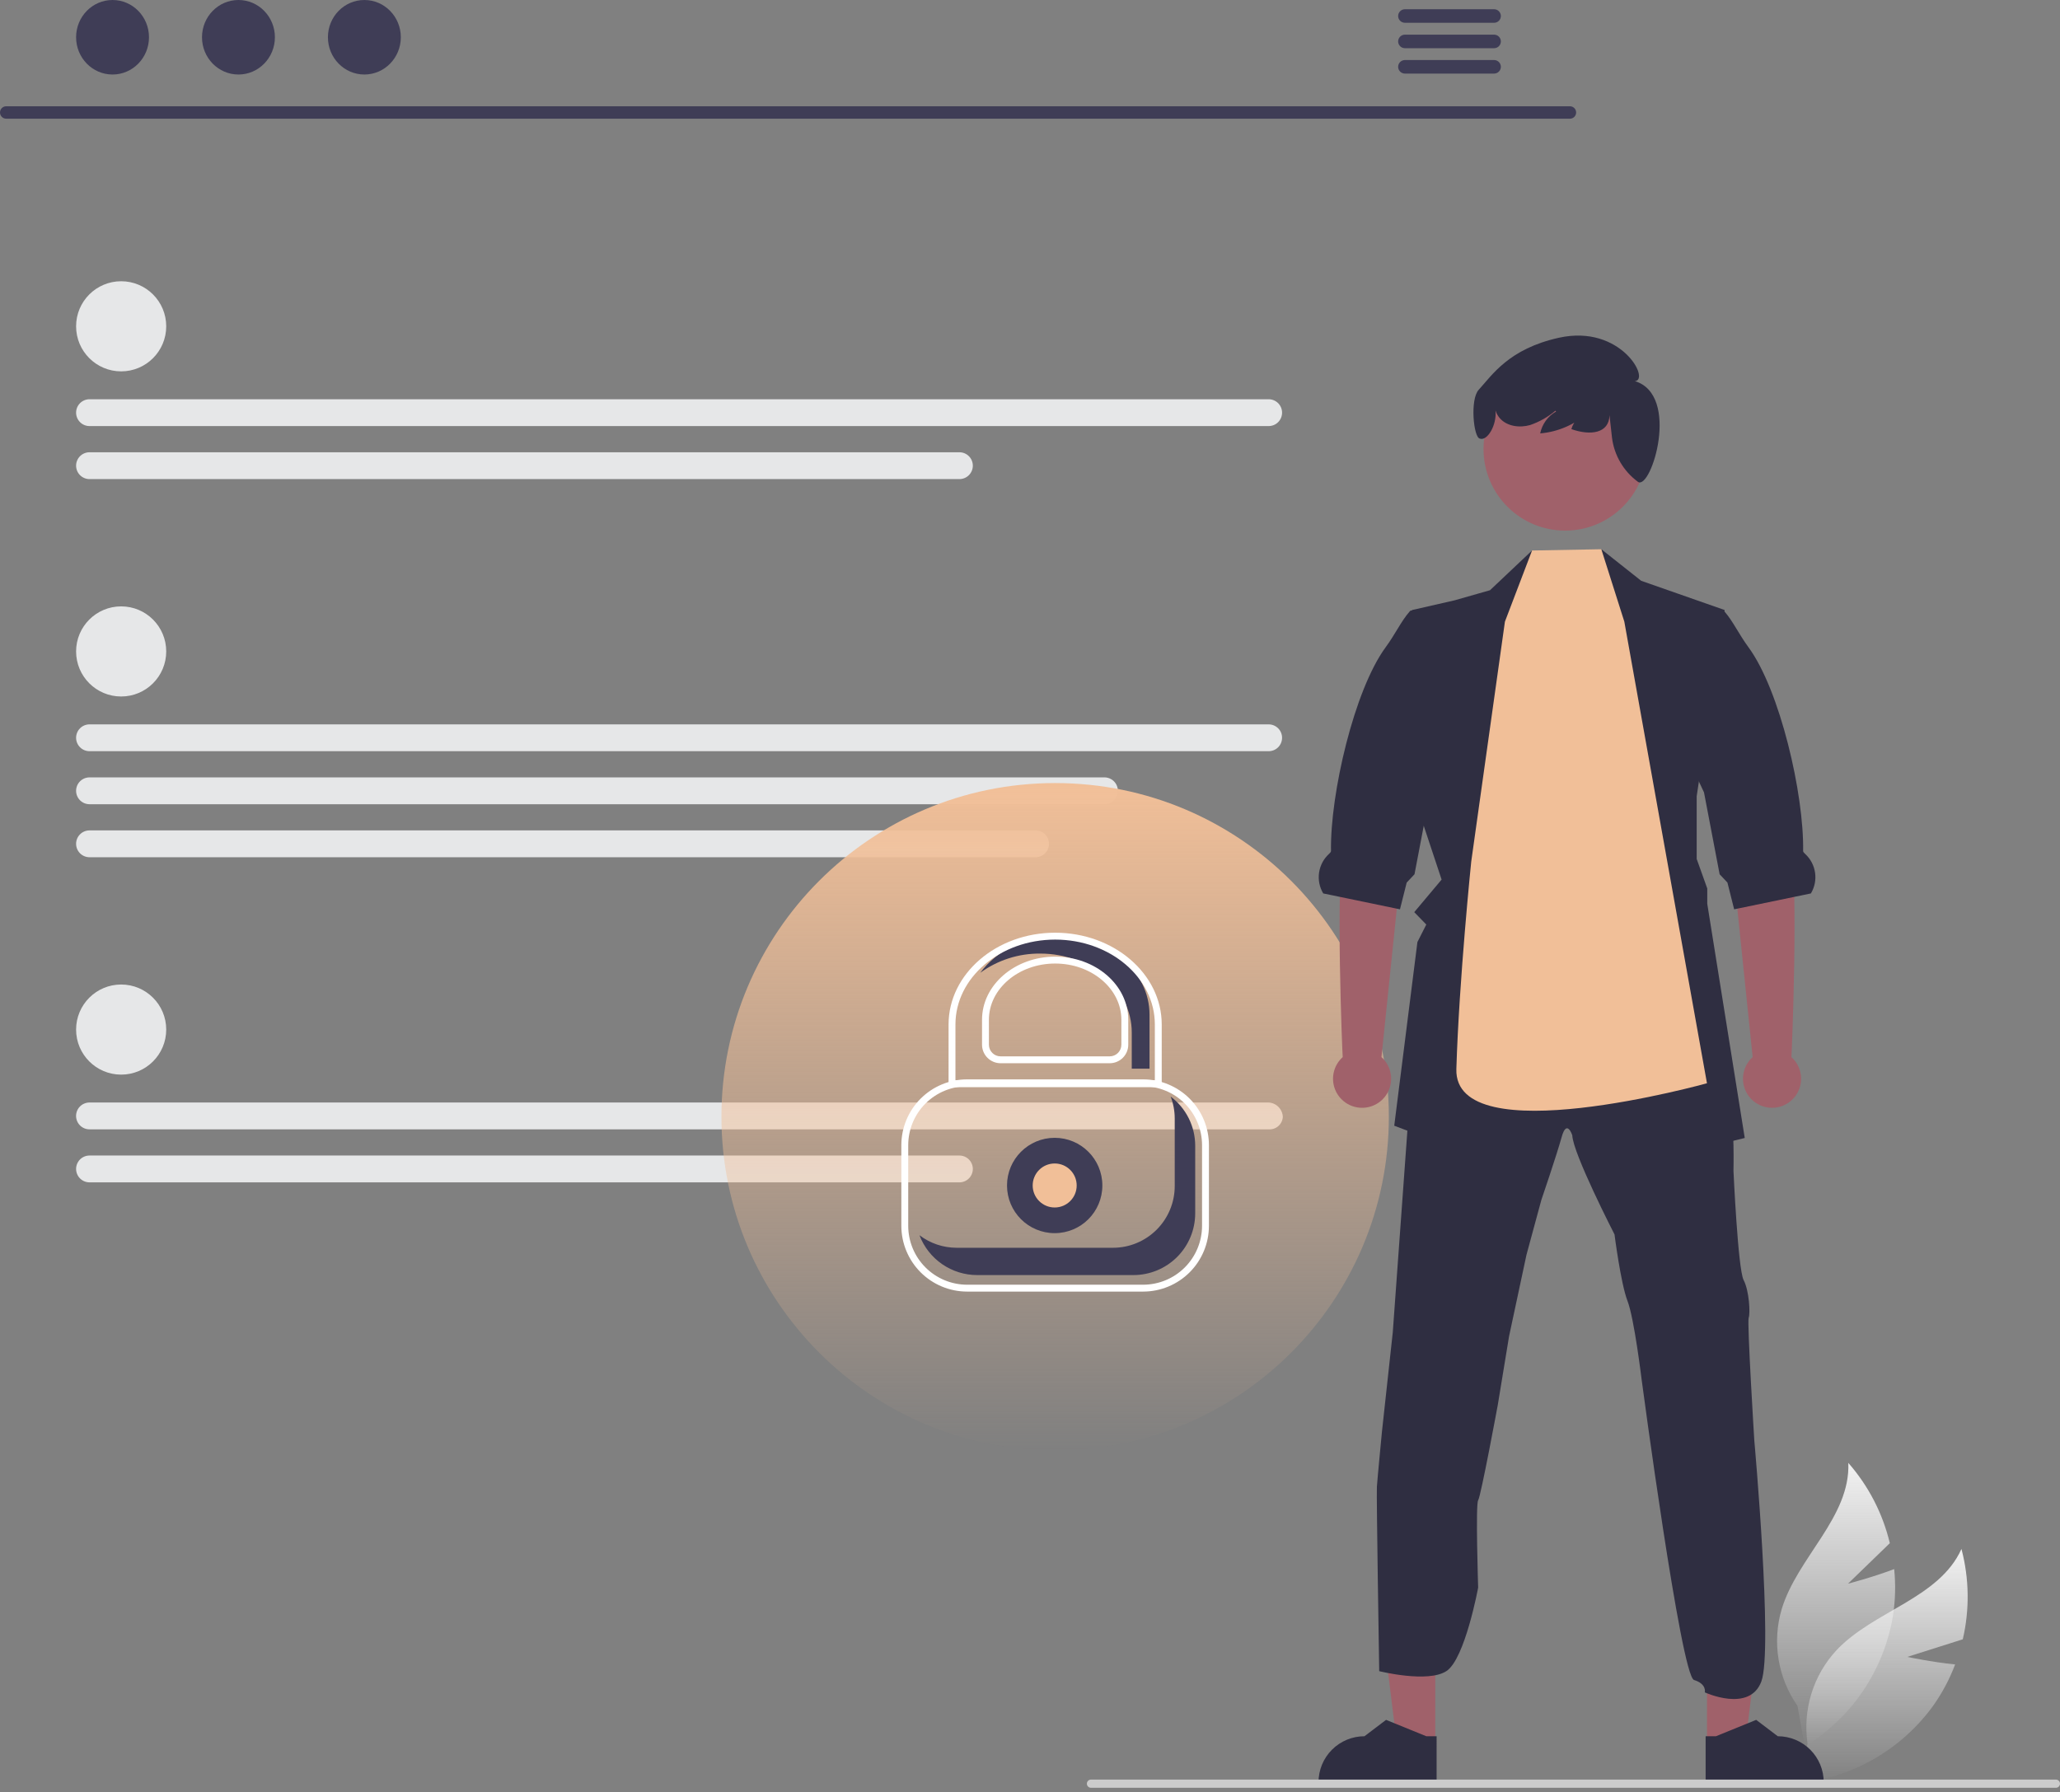 <svg width="300" height="261" viewBox="0 0 300 261" fill="none" xmlns="http://www.w3.org/2000/svg">
<rect x="0" y="0" width="300" height="261" fill="#808080" stroke="none"/>
<g clip-path="url(#clip0_1012_173)">
<path d="M277.763 241.323L285.844 238.76C286.851 234.422 286.784 229.905 285.649 225.6C282.402 232.818 272.877 234.587 267.45 240.349C265.771 242.159 264.521 244.324 263.793 246.682C263.064 249.041 262.876 251.534 263.241 253.975L261.541 259.743C265.512 259.403 269.362 258.207 272.826 256.237C276.29 254.266 279.286 251.568 281.607 248.328C282.891 246.498 283.94 244.513 284.728 242.421C281.281 242.076 277.763 241.323 277.763 241.323Z" fill="url(#paint0_linear_1012_173)"/>
<path d="M269.128 230.658L275.217 224.76C274.185 220.428 272.11 216.415 269.174 213.068C269.488 220.977 261.751 226.808 259.463 234.385C258.768 236.754 258.614 239.249 259.014 241.685C259.414 244.121 260.357 246.436 261.773 248.458L262.824 254.379C266.226 252.304 269.139 249.517 271.361 246.208C273.582 242.899 275.06 239.148 275.693 235.213C276.026 233.003 276.079 230.758 275.851 228.534C272.613 229.762 269.128 230.658 269.128 230.658Z" fill="url(#paint1_linear_1012_173)"/>
<path d="M228.647 17.288H0.887C0.65 17.284 0.424 17.186 0.259 17.017C0.093 16.847 0 16.62 0 16.383C0 16.146 0.093 15.918 0.259 15.749C0.424 15.58 0.65 15.482 0.887 15.477H228.647C228.884 15.482 229.11 15.58 229.275 15.749C229.441 15.918 229.534 16.146 229.534 16.383C229.534 16.62 229.441 16.847 229.275 17.017C229.11 17.186 228.884 17.284 228.647 17.288Z" fill="#3F3D56"/>
<path d="M16.39 10.853C19.322 10.853 21.698 8.423 21.698 5.426C21.698 2.429 19.322 0 16.39 0C13.459 0 11.082 2.429 11.082 5.426C11.082 8.423 13.459 10.853 16.39 10.853Z" fill="#3F3D56"/>
<path d="M34.726 10.853C37.658 10.853 40.034 8.423 40.034 5.426C40.034 2.429 37.658 0 34.726 0C31.794 0 29.418 2.429 29.418 5.426C29.418 8.423 31.794 10.853 34.726 10.853Z" fill="#3F3D56"/>
<path d="M53.064 10.853C55.995 10.853 58.372 8.423 58.372 5.426C58.372 2.429 55.995 0 53.064 0C50.132 0 47.756 2.429 47.756 5.426C47.756 8.423 50.132 10.853 53.064 10.853Z" fill="#3F3D56"/>
<path d="M217.606 1.345H204.58C204.322 1.35 204.076 1.457 203.895 1.641C203.715 1.825 203.613 2.073 203.613 2.331C203.613 2.59 203.715 2.838 203.895 3.022C204.076 3.206 204.322 3.313 204.58 3.318H217.606C217.864 3.313 218.11 3.206 218.291 3.022C218.471 2.838 218.573 2.59 218.573 2.331C218.573 2.073 218.471 1.825 218.291 1.641C218.11 1.457 217.864 1.35 217.606 1.345Z" fill="#3F3D56"/>
<path d="M217.606 5.047H204.58C204.322 5.052 204.076 5.159 203.895 5.343C203.715 5.527 203.613 5.775 203.613 6.034C203.613 6.292 203.715 6.54 203.895 6.724C204.076 6.909 204.322 7.015 204.58 7.02H217.606C217.864 7.015 218.11 6.909 218.291 6.724C218.472 6.54 218.573 6.292 218.573 6.034C218.573 5.775 218.472 5.527 218.291 5.343C218.11 5.159 217.864 5.052 217.606 5.047Z" fill="#3F3D56"/>
<path d="M217.606 8.745H204.58C204.322 8.75 204.076 8.856 203.895 9.04C203.715 9.225 203.613 9.473 203.613 9.731C203.613 9.989 203.715 10.237 203.895 10.421C204.076 10.606 204.322 10.712 204.58 10.717H217.606C217.864 10.712 218.11 10.606 218.291 10.421C218.472 10.237 218.573 9.989 218.573 9.731C218.573 9.473 218.472 9.225 218.291 9.04C218.11 8.856 217.864 8.75 217.606 8.745Z" fill="#3F3D56"/>
<path d="M17.644 54.088C21.269 54.088 24.207 51.15 24.207 47.526C24.207 43.901 21.269 40.963 17.644 40.963C14.02 40.963 11.082 43.901 11.082 47.526C11.082 51.15 14.02 54.088 17.644 54.088Z" fill="#E6E7E8"/>
<path d="M184.756 62.057H13.036C12.518 62.057 12.021 61.851 11.654 61.485C11.288 61.118 11.082 60.621 11.082 60.103C11.082 59.585 11.288 59.088 11.654 58.721C12.021 58.355 12.518 58.149 13.036 58.149H184.756C185.274 58.149 185.771 58.355 186.138 58.721C186.504 59.088 186.71 59.585 186.71 60.103C186.71 60.621 186.504 61.118 186.138 61.485C185.771 61.851 185.274 62.057 184.756 62.057Z" fill="#E6E7E8"/>
<path d="M139.72 69.779H13.036C12.518 69.779 12.021 69.573 11.654 69.207C11.288 68.84 11.082 68.343 11.082 67.825C11.082 67.306 11.288 66.809 11.654 66.443C12.021 66.076 12.518 65.871 13.036 65.871H139.72C140.238 65.871 140.735 66.076 141.101 66.443C141.468 66.809 141.674 67.306 141.674 67.825C141.674 68.343 141.468 68.84 141.101 69.207C140.735 69.573 140.238 69.779 139.72 69.779Z" fill="#E6E7E8"/>
<path d="M17.644 156.516C21.269 156.516 24.207 153.578 24.207 149.954C24.207 146.33 21.269 143.392 17.644 143.392C14.02 143.392 11.082 146.33 11.082 149.954C11.082 153.578 14.02 156.516 17.644 156.516Z" fill="#E6E7E8"/>
<path d="M184.755 164.485H13.035C12.778 164.486 12.524 164.436 12.287 164.338C12.049 164.24 11.833 164.096 11.652 163.914C11.47 163.733 11.326 163.517 11.227 163.28C11.129 163.043 11.078 162.788 11.078 162.531C11.078 162.274 11.129 162.02 11.227 161.783C11.326 161.545 11.47 161.33 11.652 161.148C11.833 160.967 12.049 160.823 12.287 160.725C12.524 160.627 12.778 160.577 13.035 160.577H184.755C185.3 160.607 185.813 160.84 186.195 161.23C186.576 161.619 186.799 162.137 186.818 162.682C186.802 162.936 186.736 163.185 186.623 163.413C186.511 163.642 186.354 163.846 186.162 164.013C185.97 164.181 185.747 164.309 185.506 164.39C185.265 164.471 185.009 164.503 184.755 164.485Z" fill="#E6E7E8"/>
<path d="M139.72 172.207H13.036C12.518 172.207 12.021 172.001 11.654 171.635C11.288 171.268 11.082 170.771 11.082 170.253C11.082 169.735 11.288 169.238 11.654 168.871C12.021 168.505 12.518 168.299 13.036 168.299H139.72C140.238 168.299 140.735 168.505 141.101 168.871C141.468 169.238 141.674 169.735 141.674 170.253C141.674 170.771 141.468 171.268 141.101 171.635C140.735 172.001 140.238 172.207 139.72 172.207Z" fill="#E6E7E8"/>
<path d="M17.644 101.442C21.269 101.442 24.207 98.504 24.207 94.879C24.207 91.255 21.269 88.317 17.644 88.317C14.02 88.317 11.082 91.255 11.082 94.879C11.082 98.504 14.02 101.442 17.644 101.442Z" fill="#E6E7E8"/>
<path d="M184.756 109.41H13.036C12.518 109.41 12.021 109.204 11.654 108.838C11.288 108.471 11.082 107.974 11.082 107.456C11.082 106.938 11.288 106.441 11.654 106.074C12.021 105.708 12.518 105.502 13.036 105.502H184.756C185.274 105.502 185.771 105.708 186.138 106.074C186.504 106.441 186.71 106.938 186.71 107.456C186.71 107.974 186.504 108.471 186.138 108.838C185.771 109.204 185.274 109.41 184.756 109.41Z" fill="#E6E7E8"/>
<path d="M160.843 117.132H13.036C12.518 117.132 12.021 116.926 11.654 116.56C11.288 116.193 11.082 115.696 11.082 115.178C11.082 114.66 11.288 114.162 11.654 113.796C12.021 113.43 12.518 113.224 13.036 113.224H160.843C161.361 113.224 161.858 113.43 162.225 113.796C162.591 114.162 162.797 114.66 162.797 115.178C162.797 115.696 162.591 116.193 162.225 116.56C161.858 116.926 161.361 117.132 160.843 117.132Z" fill="#E6E7E8"/>
<path d="M150.811 124.854H13.036C12.518 124.854 12.021 124.648 11.654 124.281C11.288 123.915 11.082 123.418 11.082 122.9C11.082 122.381 11.288 121.884 11.654 121.518C12.021 121.151 12.518 120.945 13.036 120.945H150.811C151.329 120.945 151.826 121.151 152.193 121.518C152.559 121.884 152.765 122.381 152.765 122.9C152.765 123.418 152.559 123.915 152.193 124.281C151.826 124.648 151.329 124.854 150.811 124.854Z" fill="#E6E7E8"/>
<path d="M153.662 211.247C180.502 211.247 202.26 189.489 202.26 162.649C202.26 135.809 180.502 114.051 153.662 114.051C126.822 114.051 105.064 135.809 105.064 162.649C105.064 189.489 126.822 211.247 153.662 211.247Z" fill="url(#paint2_linear_1012_173)"/>
<path d="M153.595 179.605C157.429 179.605 160.537 176.497 160.537 172.662C160.537 168.828 157.429 165.72 153.595 165.72C149.761 165.72 146.652 168.828 146.652 172.662C146.652 176.497 149.761 179.605 153.595 179.605Z" fill="#3F3D56"/>
<path d="M153.595 175.867C155.365 175.867 156.799 174.432 156.799 172.662C156.799 170.893 155.365 169.458 153.595 169.458C151.825 169.458 150.391 170.893 150.391 172.662C150.391 174.432 151.825 175.867 153.595 175.867Z" fill="#F1BF98"/>
<path d="M166.481 188.117H140.84C138.301 188.114 135.867 187.104 134.072 185.309C132.276 183.513 131.267 181.079 131.264 178.54V166.784C131.267 164.245 132.276 161.811 134.072 160.016C135.867 158.22 138.301 157.21 140.84 157.208H166.481C169.02 157.21 171.454 158.22 173.25 160.016C175.045 161.811 176.055 164.245 176.058 166.784V178.54C176.055 181.079 175.045 183.513 173.25 185.309C171.454 187.104 169.02 188.114 166.481 188.117ZM140.84 158.21C138.567 158.213 136.388 159.117 134.78 160.724C133.173 162.332 132.269 164.511 132.266 166.784V178.54C132.269 180.814 133.173 182.993 134.781 184.6C136.388 186.207 138.567 187.111 140.84 187.114H166.481C168.754 187.111 170.934 186.207 172.541 184.6C174.148 182.993 175.052 180.813 175.055 178.54V166.784C175.052 164.511 174.148 162.332 172.541 160.724C170.934 159.117 168.754 158.213 166.481 158.21L140.84 158.21Z" fill="white"/>
<path d="M139.323 181.735H162.082C163.263 181.735 164.433 181.502 165.524 181.05C166.616 180.598 167.607 179.936 168.443 179.1C169.278 178.265 169.941 177.273 170.393 176.182C170.845 175.091 171.077 173.921 171.077 172.74V162.901C171.076 161.81 170.875 160.729 170.484 159.71C171.594 160.546 172.495 161.629 173.116 162.872C173.736 164.116 174.059 165.487 174.059 166.877V176.715C174.059 177.896 173.826 179.066 173.374 180.158C172.922 181.249 172.26 182.241 171.424 183.076C170.589 183.911 169.597 184.574 168.506 185.026C167.415 185.478 166.245 185.711 165.064 185.711H142.304C140.481 185.71 138.7 185.154 137.199 184.117C135.699 183.081 134.549 181.612 133.902 179.906C135.46 181.093 137.364 181.735 139.323 181.735Z" fill="#3F3D56"/>
<path d="M209.018 253.956L203.426 253.955L200.766 232.384L209.02 232.384L209.018 253.956Z" fill="#A0616A"/>
<path d="M209.215 259.79L192.018 259.789V259.571C192.018 257.796 192.723 256.094 193.978 254.838C195.234 253.583 196.936 252.878 198.711 252.878L201.853 250.494L207.714 252.878L209.216 252.878L209.215 259.79Z" fill="#2F2E41"/>
<path d="M248.589 253.956L254.181 253.955L256.842 232.384L248.588 232.384L248.589 253.956Z" fill="#A0616A"/>
<path d="M248.393 259.79L265.591 259.789V259.571C265.591 257.796 264.885 256.094 263.63 254.838C262.375 253.583 260.672 252.878 258.897 252.878L255.755 250.494L249.894 252.878L248.393 252.878L248.393 259.79Z" fill="#2F2E41"/>
<path d="M200.519 216.532C200.601 215.301 201.258 208.494 201.258 208.494L202.831 194.057L205.603 155.79L205.784 153.285L220.307 150.497L230.233 145.739L242.03 149.51L251.216 152.955C251.216 152.955 251.232 154.43 251.303 156.211C251.397 158.543 251.562 161.402 251.956 162.145C252.612 163.459 252.447 170.51 252.447 170.51C252.447 170.51 253.1 184.855 253.922 186.428C254.744 188.001 254.909 191.277 254.661 191.934C254.414 192.591 255.483 209.819 255.483 209.819C255.483 209.819 258.228 240.307 256.506 244.904C254.784 249.501 248.275 246.489 248.275 246.489C248.275 246.489 248.589 245.263 246.702 244.684C244.814 244.106 239.065 200.876 239.065 200.876C239.065 200.876 237.995 192.012 237.012 189.472C236.029 186.932 235.125 179.794 235.125 179.794C235.125 179.794 229.053 167.981 228.974 165.354C228.974 165.354 228.18 162.896 227.429 165.602C226.678 168.307 224.464 174.788 224.464 174.788L222.305 182.748L219.764 194.639L218.12 204.652C218.12 204.652 215.659 217.94 215.265 218.514C214.872 219.088 215.265 231.227 215.265 231.227C215.265 231.227 213.362 241.566 210.672 243.371C207.982 245.176 200.856 243.4 200.856 243.4C200.856 243.4 200.436 217.763 200.519 216.532Z" fill="#2F2E41"/>
<path d="M206.714 118.384L209.943 128.109L205.959 132.852L207.713 134.657L206.419 137.209L203.045 163.958L221.543 170.973L227.773 163.163L232.684 170.973L254.089 165.743L248.63 131.633V129.403L247.089 125.097V115.981L251.159 88.847L239.011 84.592L233.203 79.995L231.324 86.46L223.321 85.037L223.113 80.18L216.99 85.965L211.834 87.435L205.66 88.847L204.873 90.813L206.446 90.42L206.191 116.001L206.714 118.384Z" fill="#2F2E41"/>
<path d="M201.185 153.967L204.292 123.895L205.112 111.519L196.416 109.946C196.416 109.946 196.76 118.796 195.621 123.789C194.497 128.716 195.472 153.307 195.541 153.965C194.903 154.536 194.453 155.287 194.25 156.12C194.048 156.952 194.103 157.826 194.409 158.627C194.714 159.427 195.256 160.116 195.961 160.602C196.667 161.088 197.503 161.349 198.36 161.349C199.216 161.349 200.053 161.09 200.759 160.604C201.465 160.119 202.007 159.431 202.313 158.631C202.619 157.83 202.675 156.956 202.474 156.124C202.272 155.291 201.823 154.539 201.185 153.967Z" fill="#A0616A"/>
<path d="M192.703 130.127L195.121 130.626L203.419 132.345L203.879 132.439L204.858 128.546L205.995 127.335L208.158 116.001L208.272 115.411L211.54 108.427L213.8 87.436L205.393 88.946C205.35 88.989 205.31 89.036 205.271 89.083C204.064 90.452 203.202 92.355 201.795 94.27C197.213 100.503 193.698 115.647 193.835 123.945C193.839 124.079 193.702 124.224 193.537 124.374C192.757 125.09 192.248 126.054 192.096 127.102C191.945 128.15 192.159 129.218 192.703 130.127Z" fill="#2F2E41"/>
<path d="M255.241 153.967L252.134 123.895L251.314 111.519L260.01 109.946C260.01 109.946 259.666 118.796 260.805 123.789C261.929 128.716 260.954 153.307 260.885 153.965C261.523 154.536 261.973 155.287 262.176 156.12C262.378 156.952 262.323 157.826 262.017 158.627C261.712 159.427 261.17 160.116 260.465 160.602C259.76 161.088 258.923 161.349 258.066 161.349C257.21 161.349 256.373 161.09 255.667 160.604C254.961 160.119 254.419 159.431 254.113 158.631C253.807 157.83 253.751 156.956 253.952 156.124C254.154 155.291 254.603 154.539 255.241 153.967Z" fill="#A0616A"/>
<path d="M263.723 130.127L261.305 130.626L253.007 132.345L252.547 132.439L251.568 128.546L250.432 127.335L248.269 116.001L248.155 115.411L244.887 108.427L245.634 87.436L251.033 88.946C251.077 88.989 251.116 89.036 251.155 89.083C252.363 90.452 253.224 92.355 254.632 94.27C259.213 100.503 262.728 115.647 262.591 123.945C262.587 124.079 262.725 124.224 262.89 124.374C263.669 125.09 264.178 126.054 264.33 127.102C264.482 128.15 264.268 129.218 263.723 130.127Z" fill="#2F2E41"/>
<path d="M219.163 90.541L223.114 80.18L233.204 79.995L236.553 90.541L248.588 157.774C248.588 157.774 211.717 168.042 212.091 155.7C212.484 142.722 214.258 125.484 214.258 125.484L219.163 90.541Z" fill="#F1BF98"/>
<path d="M227.934 77.282C234.499 77.282 239.821 71.96 239.821 65.395C239.821 58.83 234.499 53.508 227.934 53.508C221.369 53.508 216.047 58.83 216.047 65.395C216.047 71.96 221.369 77.282 227.934 77.282Z" fill="#A0616A"/>
<path d="M215.345 56.772C217.28 54.665 219.7 50.809 227.032 49.19C236.092 47.19 240.373 55.374 238.088 55.508C244.769 57.531 240.477 71.356 238.562 70.197C238.546 70.185 238.53 70.173 238.515 70.16C237.485 69.401 236.62 68.44 235.974 67.337C235.327 66.233 234.913 65.008 234.756 63.739L234.392 60.467C234.34 63.129 231.62 63.481 228.84 62.501C229.005 61.917 229.318 61.387 229.75 60.961C230.182 60.536 230.718 60.231 231.304 60.075C229.366 61.832 226.905 62.903 224.299 63.123C224.436 62.457 224.713 61.827 225.113 61.277C225.513 60.727 226.026 60.268 226.618 59.932L226.508 59.825C225.423 60.74 224.177 61.446 222.833 61.906C221.301 62.345 219.465 62.107 218.416 60.908C218.133 60.577 217.92 60.193 217.788 59.778C218.015 61.886 216.601 64.292 215.503 63.879C214.589 63.701 214.056 58.174 215.345 56.772Z" fill="#2F2E41"/>
<path d="M300 259.788C300 259.867 299.985 259.944 299.955 260.017C299.925 260.089 299.882 260.155 299.826 260.211C299.771 260.266 299.705 260.31 299.632 260.34C299.56 260.37 299.482 260.385 299.404 260.385H158.88C158.722 260.385 158.57 260.322 158.458 260.21C158.346 260.098 158.283 259.946 158.283 259.788C158.283 259.63 158.346 259.478 158.458 259.366C158.57 259.254 158.722 259.192 158.88 259.192H299.404C299.482 259.191 299.56 259.207 299.632 259.237C299.705 259.266 299.771 259.31 299.826 259.366C299.881 259.421 299.925 259.487 299.955 259.56C299.985 259.632 300 259.71 300 259.788Z" fill="#CCCCCC"/>
<path d="M154.057 136.299C149.304 136.299 145.125 138.451 142.76 141.681C145.289 139.84 148.342 138.86 151.47 138.886C158.83 138.886 164.819 144.042 164.819 150.38V155.648H167.406V147.793C167.406 141.455 161.417 136.299 154.057 136.299Z" fill="#3F3D56"/>
<path d="M169.183 158.344H138.141V149.21C138.141 141.841 145.103 135.846 153.662 135.846C162.22 135.846 169.183 141.841 169.183 149.21V158.344ZM139.143 157.341H168.181V149.21C168.181 142.394 161.668 136.849 153.662 136.849C145.656 136.849 139.143 142.394 139.143 149.21V157.341Z" fill="white"/>
<path d="M161.612 154.857H145.712C144.996 154.856 144.311 154.571 143.805 154.066C143.299 153.56 143.014 152.874 143.014 152.159V148.524C143.014 143.456 147.79 139.333 153.662 139.333C159.533 139.333 164.31 143.456 164.31 148.524V152.159C164.309 152.874 164.025 153.56 163.519 154.066C163.013 154.571 162.327 154.856 161.612 154.857ZM153.662 140.336C148.343 140.336 144.016 144.009 144.016 148.524V152.159C144.017 152.608 144.196 153.039 144.513 153.357C144.831 153.675 145.262 153.854 145.712 153.854H161.612C162.061 153.854 162.492 153.675 162.81 153.357C163.128 153.039 163.307 152.608 163.307 152.159V148.524C163.307 144.009 158.98 140.336 153.662 140.336Z" fill="white"/>
</g>
<defs>
<linearGradient id="paint0_linear_1012_173" x1="274.047" y1="225.6" x2="274.047" y2="259.743" gradientUnits="userSpaceOnUse">
<stop stop-color="#F2F2F2"/>
<stop offset="1" stop-color="#F2F2F2" stop-opacity="0"/>
</linearGradient>
<linearGradient id="paint1_linear_1012_173" x1="267.393" y1="213.068" x2="267.393" y2="254.379" gradientUnits="userSpaceOnUse">
<stop stop-color="#F2F2F2"/>
<stop offset="1" stop-color="#F2F2F2" stop-opacity="0"/>
</linearGradient>
<linearGradient id="paint2_linear_1012_173" x1="153.662" y1="114.051" x2="153.662" y2="211.247" gradientUnits="userSpaceOnUse">
<stop stop-color="#F1BF98"/>
<stop offset="1" stop-color="#F1BF98" stop-opacity="0"/>
</linearGradient>
<clipPath id="clip0_1012_173">
<rect width="300" height="260.385" fill="white"/>
</clipPath>
</defs>
</svg>
